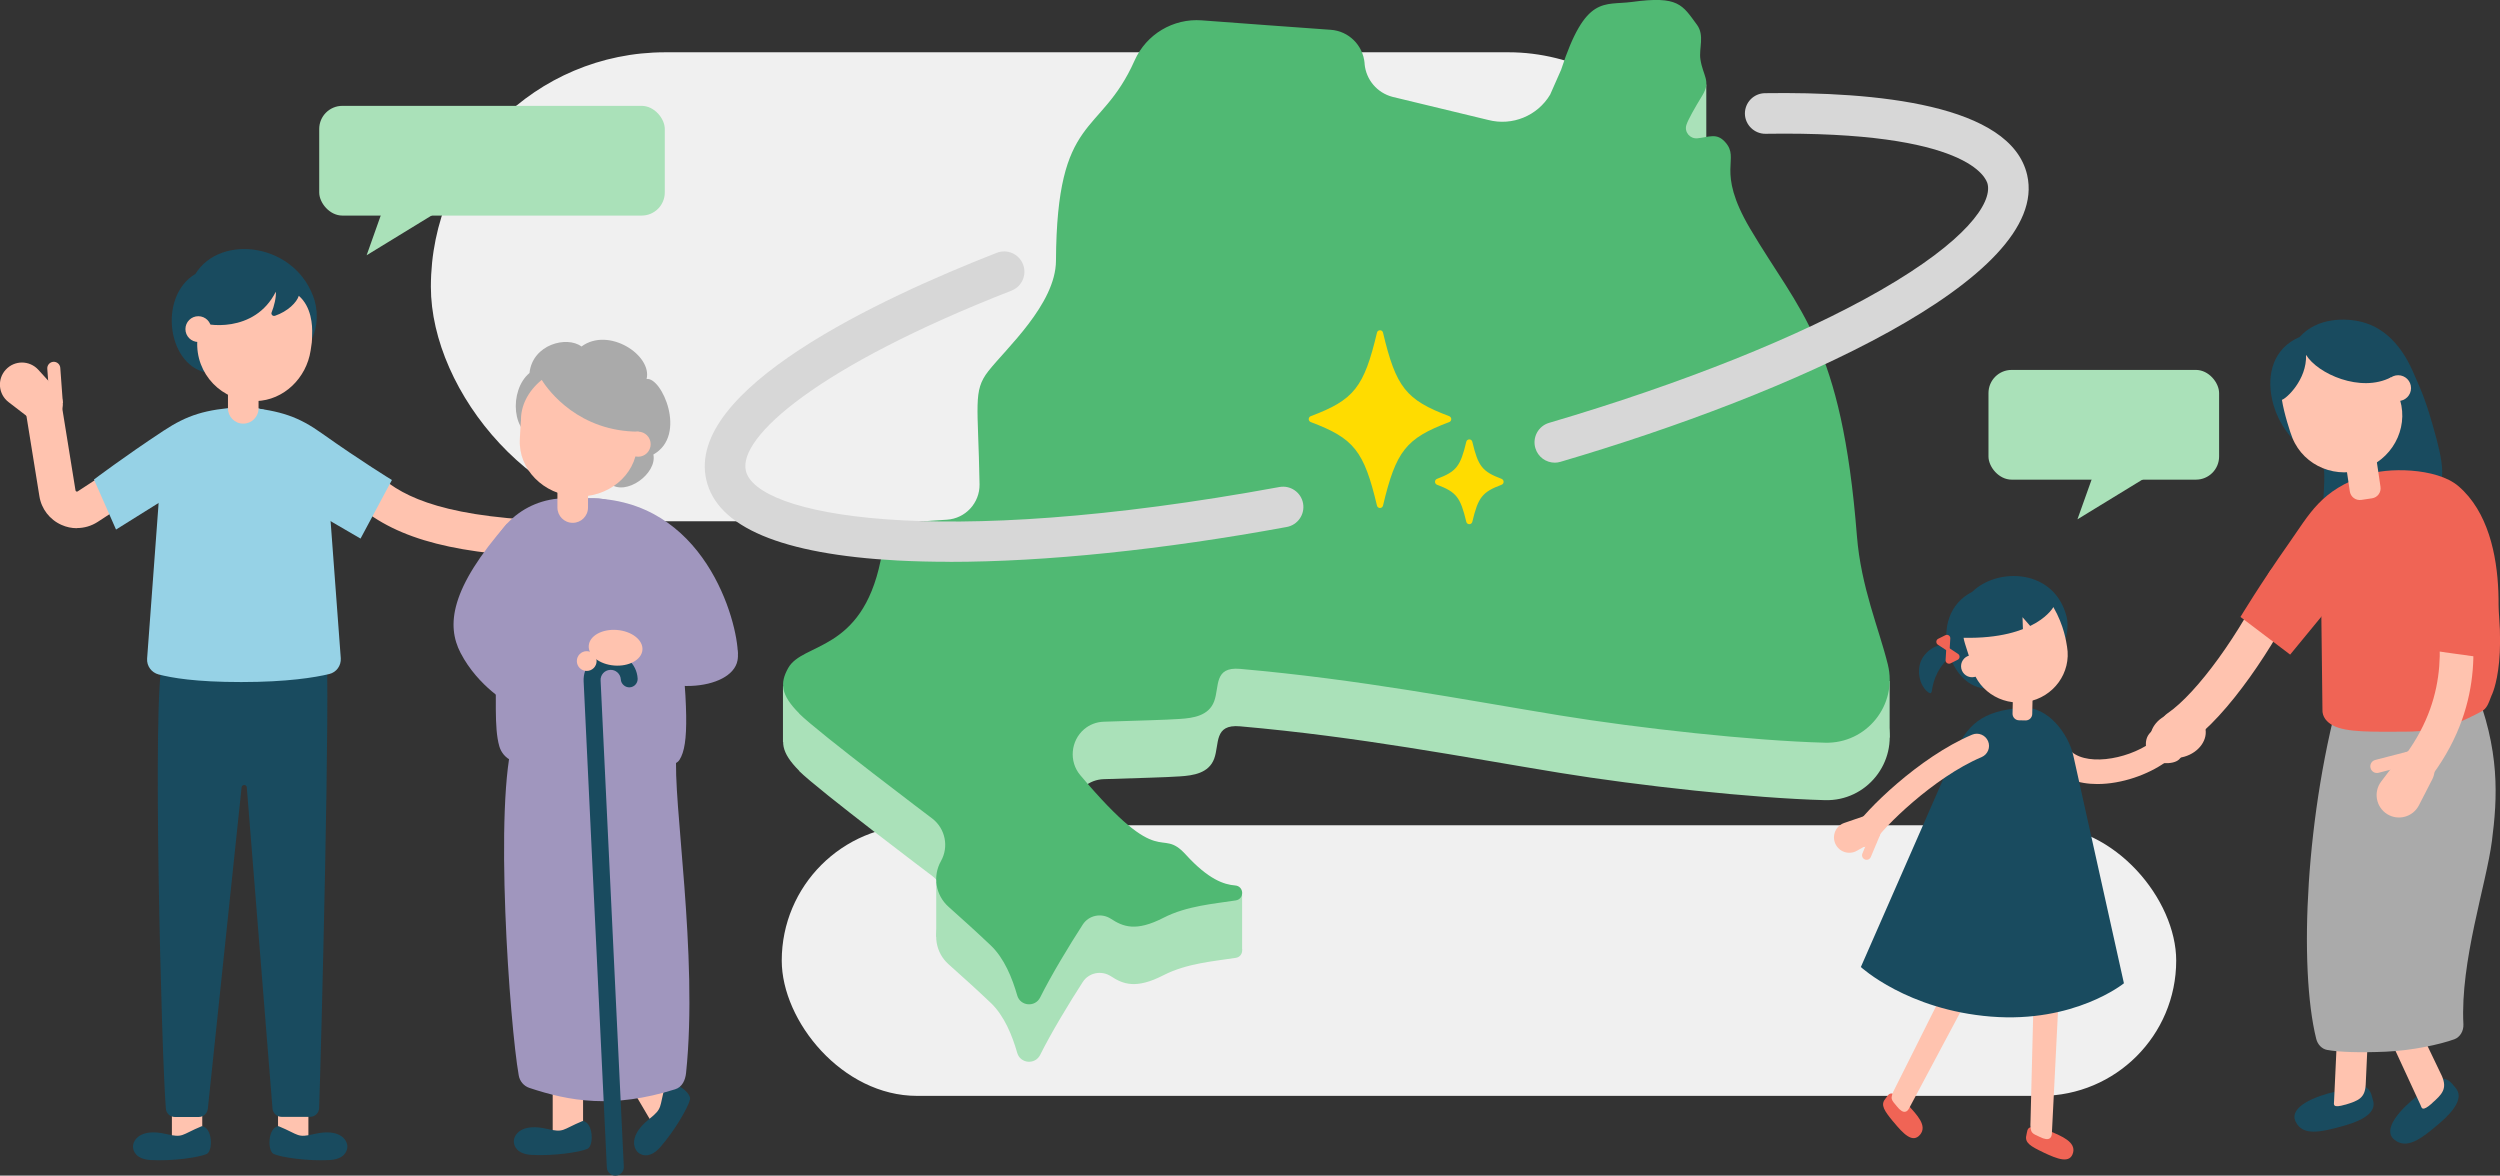 <?xml version="1.0" encoding="UTF-8"?>
<svg id="_レイヤー_2" data-name="レイヤー 2" xmlns="http://www.w3.org/2000/svg" viewBox="0 0 349.06 164.14">
  <rect x="0" y="0" width="349.06" height="164.14" fill="#333333" stroke="none"/>
  <defs>
    <style>
      .cls-1 {
        fill: none;
      }

      .cls-2 {
        fill: #ffc3af;
      }

      .cls-3 {
        fill: #a096be;
      }

      .cls-4 {
        fill: #aaa;
      }

      .cls-5 {
        fill: #f06455;
      }

      .cls-6 {
        fill: #d7d7d7;
      }

      .cls-7 {
        fill: #f0f0f0;
      }

      .cls-8 {
        fill: #194b5f;
      }

      .cls-9 {
        fill: #50b973;
      }

      .cls-10 {
        fill: #96d2e6;
      }

      .cls-11 {
        fill: #aae1b9;
      }

      .cls-12 {
        fill: #ffdc00;
      }
    </style>
  </defs>
  <g id="_イラスト" data-name="イラスト">
    <g>
      <rect class="cls-7" x="60.15" y="7.3" width="183.2" height="65.48" rx="32.74" ry="32.74" transform="translate(303.51 80.08) rotate(180)"/>
      <rect class="cls-7" x="109.14" y="115.24" width="194.7" height="37.78" rx="18.89" ry="18.89" transform="translate(412.99 268.25) rotate(180)"/>
      <g>
        <rect class="cls-11" x="235.06" y="11.8" width="3.18" height="7.87"/>
        <rect class="cls-11" x="109.32" y="95.81" width="6.44" height="7.79"/>
        <path class="cls-11" d="M111.58,107.65c2.62,2.62,18.63,14.69,18.63,14.69,1.79,1.41,2.29,3.92,1.17,5.91h0c-1.19,2.11-.75,4.77,1.06,6.38s4.01,3.6,5.9,5.4,2.99,4.55,3.69,6.98c.44,1.51,2.5,1.68,3.2.28,1.53-3.07,4.05-7.25,5.95-10.18.85-1.31,2.6-1.66,3.92-.81,1.69,1.1,3.48,1.86,7.38-.15,3.25-1.67,7.16-1.95,10.06-2.41,1.25-.2,1.17-2-.09-2.09-1.53-.12-3.71-.82-6.88-4.3-3.74-4.11-3.14,2.66-14.74-11.1-1.6-1.9-1.35-4.79.54-6.41h0c.76-.65,1.73-1.02,2.73-1.05,5.42-.18,8.43-.24,10.65-.39,1.87-.12,4.03-.44,4.78-2.47.75-2.05-.07-4.84,3.6-4.52,16.78,1.48,30.98,4.26,44.67,6.5,10.98,1.79,26.87,3.54,37.01,3.81,5.81.16,10.17-5.26,8.78-10.91-1.22-4.98-3.75-10.79-4.32-17.97-2.13-26.98-8.02-31.22-14.92-42.91-4.89-8.29-1.28-9.64-3.48-12.08-1.19-1.33-2.27-.67-3.87-.52-1.04.1-1.85-.87-1.54-1.86.22-.71,1.12-2.31,2.25-4.16,1.21-2,.06-2.68-.29-5.01-.23-1.49.61-3.34-.48-4.82-2.05-2.78-2.56-4.08-9.08-3.19-3.9.53-6.46-1.07-9.89,9.47l-1.53,3.47c-1.77,2.97-5.29,4.41-8.64,3.54l-13.38-3.23c-2.14-.56-3.7-2.4-3.89-4.61v-.1c-.23-2.51-2.22-4.47-4.71-4.65-4.72-.33-12.37-.9-18.02-1.32-3.99-.3-7.75,1.94-9.38,5.6-4.81,10.82-10.87,7.18-10.98,27.96-.03,6.06-4.87,12.32-7.29,15.44-2.16,2.78-1.4,4.62-1.21,15.78.04,2.59-4.13,4.77-6.71,4.94-6.26.42-8.13.25-9.27,5.75-2.66,12.84-10.89,11.33-12.91,14.98-1.15,2.08-1.06,3.71,1.55,6.32Z"/>
        <rect class="cls-11" x="130.72" y="123.11" width="5.96" height="7.69"/>
        <polygon class="cls-11" points="165.05 124.92 173.43 124.92 173.43 132.69 165.05 133.95 165.05 124.92"/>
        <polygon class="cls-11" points="263.84 102.99 257.1 102.7 257.1 95.08 263.84 95.08 263.84 102.99"/>
        <path class="cls-9" d="M111.58,99.63c2.62,2.62,18.63,14.69,18.63,14.69,1.79,1.41,2.29,3.92,1.17,5.91h0c-1.19,2.11-.75,4.77,1.06,6.38s4.01,3.6,5.9,5.4,2.99,4.55,3.69,6.98c.44,1.51,2.5,1.68,3.2.28,1.53-3.07,4.05-7.25,5.95-10.18.85-1.31,2.6-1.66,3.92-.81,1.69,1.1,3.48,1.86,7.38-.15,3.25-1.67,7.16-1.95,10.06-2.41,1.25-.2,1.17-2-.09-2.09-1.53-.12-3.71-.82-6.88-4.3-3.74-4.11-3.14,2.66-14.74-11.1-1.6-1.9-1.35-4.79.54-6.41h0c.76-.65,1.73-1.02,2.73-1.05,5.42-.18,8.43-.24,10.65-.39,1.87-.12,4.03-.44,4.78-2.47s-.07-4.84,3.6-4.52c16.78,1.48,30.98,4.26,44.67,6.5,10.98,1.79,26.87,3.54,37.01,3.81,5.81.16,10.17-5.26,8.78-10.91-1.22-4.98-3.75-10.79-4.32-17.97-2.13-26.98-8.02-31.22-14.92-42.91-4.89-8.29-1.28-9.64-3.48-12.08-1.19-1.33-2.27-.67-3.87-.52-1.04.1-1.85-.87-1.54-1.86.22-.71,1.12-2.31,2.25-4.16,1.21-2,.06-2.68-.29-5.01-.23-1.49.61-3.34-.48-4.82-2.05-2.78-2.56-4.08-9.08-3.19-3.9.53-6.46-1.07-9.89,9.47l-1.53,3.47c-1.77,2.97-5.29,4.41-8.64,3.54l-13.38-3.23c-2.14-.56-3.7-2.4-3.89-4.61v-.1c-.23-2.51-2.22-4.47-4.71-4.65-4.72-.33-12.37-.9-18.02-1.32-3.99-.3-7.75,1.94-9.38,5.6-4.81,10.82-10.87,7.18-10.98,27.96-.03,6.06-7.03,12.32-9.46,15.44-2.16,2.78-1.4,4.62-1.21,15.78.04,2.59-1.96,4.77-4.55,4.94-6.26.42-8.13.25-9.27,5.75-2.66,12.84-10.89,11.33-12.91,14.98-1.15,2.08-1.06,3.71,1.55,6.32Z"/>
        <g>
          <path class="cls-12" d="M192.68,70.71c-.1,0-.19-.07-.21-.17-1.82-7.66-3.31-9.54-9.38-11.82-.08-.03-.14-.11-.14-.2s.06-.17.14-.2c6.07-2.29,7.56-4.16,9.38-11.82.02-.1.11-.17.21-.17s.19.07.21.17c1.82,7.66,3.31,9.54,9.38,11.82.08.03.14.11.14.2s-.06.17-.14.2c-6.07,2.29-7.56,4.16-9.38,11.82-.02.1-.11.17-.21.17Z"/>
          <path class="cls-12" d="M192.68,46.55c1.85,7.77,3.34,9.65,9.52,11.97-6.17,2.32-7.67,4.21-9.52,11.97-1.85-7.77-3.34-9.65-9.52-11.97,6.17-2.32,7.67-4.21,9.52-11.97M192.68,46.11c-.2,0-.38.14-.42.33-1.82,7.65-3.2,9.39-9.25,11.67-.17.06-.28.23-.28.41s.11.34.28.41c6.05,2.28,7.43,4.02,9.25,11.67.05.2.22.33.42.33s.38-.14.42-.33c1.82-7.65,3.2-9.39,9.25-11.67.17-.06.28-.23.28-.41s-.11-.34-.28-.41c-6.05-2.28-7.43-4.02-9.25-11.67-.05-.2-.22-.33-.42-.33h0Z"/>
        </g>
        <g>
          <path class="cls-12" d="M205.15,72.97c-.1,0-.19-.07-.21-.17-.83-3.49-1.46-4.29-4.22-5.33-.08-.03-.14-.11-.14-.2s.06-.17.14-.2c2.76-1.04,3.39-1.84,4.22-5.33.02-.1.11-.17.21-.17h0c.1,0,.19.07.21.17.83,3.5,1.46,4.29,4.22,5.33.08.03.14.11.14.2s-.06.17-.14.2c-2.76,1.04-3.39,1.84-4.22,5.33-.02.1-.11.17-.21.17Z"/>
          <path class="cls-12" d="M205.15,61.78c.85,3.56,1.53,4.42,4.36,5.48-2.83,1.06-3.51,1.93-4.36,5.48-.85-3.56-1.53-4.42-4.36-5.48,2.83-1.06,3.51-1.93,4.36-5.48M205.15,61.35c-.2,0-.38.14-.42.33-.82,3.44-1.39,4.16-4.09,5.18-.17.06-.28.23-.28.41s.11.34.28.41c2.7,1.02,3.27,1.74,4.09,5.18.05.2.22.33.42.33s.38-.14.42-.33c.82-3.44,1.39-4.16,4.09-5.18.17-.06.28-.23.28-.41s-.11-.34-.28-.41c-2.7-1.02-3.27-1.74-4.09-5.18-.05-.2-.22-.33-.42-.33h0Z"/>
        </g>
        <g>
          <ellipse class="cls-1" cx="190.83" cy="45.72" rx="91.81" ry="22.18" transform="translate(-5.39 44.1) rotate(-13)"/>
          <path class="cls-6" d="M132.59,78.44c-2.54,0-4.98-.06-7.28-.18-16.19-.87-25.17-4.65-26.69-11.25-2.92-12.66,24.15-25.3,40.55-31.71,1.46-.57,3.1.15,3.67,1.61.57,1.46-.15,3.1-1.61,3.67-27.03,10.56-38.18,20.44-37.09,25.15,1.42,6.17,26.09,11.16,74.5,2.27,1.54-.28,3.02.74,3.3,2.28s-.74,3.02-2.28,3.3c-17.34,3.19-33.74,4.87-47.07,4.87Z"/>
          <path class="cls-6" d="M217.09,64.6c-1.23,0-2.36-.8-2.72-2.04-.44-1.5.42-3.08,1.92-3.52,18.62-5.48,35.06-12.06,46.31-18.53,11.94-6.87,15.54-12.15,14.92-14.81-.18-.77-2.54-7.46-31.01-7.02-1.54.02-2.85-1.23-2.88-2.79-.02-1.57,1.22-2.85,2.79-2.88,15.45-.23,34.35,1.54,36.62,11.42,3.33,14.43-33.02,30.6-65.16,40.05-.27.08-.54.12-.8.12Z"/>
        </g>
      </g>
      <g>
        <rect class="cls-11" x="44.57" y="14.78" width="48.25" height="15.32" rx="3.23" ry="3.23"/>
        <polyline class="cls-11" points="53.45 29.27 51.19 35.64 61.6 29.27"/>
      </g>
      <g>
        <rect class="cls-11" x="277.64" y="51.65" width="32.2" height="15.32" rx="3.23" ry="3.23"/>
        <polyline class="cls-11" points="292.33 66.14 290.06 72.51 300.48 66.14"/>
      </g>
      <g>
        <path class="cls-8" d="M31.77,51.68c5.35-1.98,7.48,2.71,11.19-3.23,1.35-2.16,1.53-4.4.98-6.45-2.44-8.05-13.13-9.48-16.65-3.76-5.34,3.19-3.89,13.2,1.98,13.86,1.83,2.26,3.22,3.25,6.29,1.32"/>
        <path class="cls-2" d="M38.37,44.09c-.28.1-.56-.19-.45-.46.35-.85.67-2.16.59-2.9-2.95,5.88-9.95,4.78-10.78,4.14-.09.99-.13,1.91-.18,2.69-.29,4.63,3.45,8.58,8.2,8.44,3.88-.11,7.03-3.21,7.62-7.05.18-1.19.19-1.1.21-2.27.06-1.25-.09-3.85-1.86-5.38-.28.91-1.51,2.17-3.35,2.8Z"/>
        <rect class="cls-2" x="24" y="154.08" width="4.24" height="5.45"/>
        <path class="cls-8" d="M28.18,157.24c-2.96,1.23-2.55,1.67-5.01,1.09-3.54-.82-4.6.82-4.6,1.76,0,.66.46,1.77,2.48,1.88,3.07.17,6.75-.37,7.81-.85.9-.41.83-3.72-.68-3.88Z"/>
        <rect class="cls-2" x="38.83" y="154.08" width="4.24" height="5.45" transform="translate(81.89 313.62) rotate(180)"/>
        <path class="cls-8" d="M45.53,90.06c.65,4.97-.7,57.1-.97,64.65-.02.69-.59,1.23-1.28,1.23h-3.96c-.65,0-1.2-.49-1.27-1.14l-3.59-44.86c-.04-.45-.69-.44-.73,0l-4.71,44.85c-.06.66-.61,1.17-1.27,1.17h-3.32c-.67,0-1.22-.5-1.27-1.17-.61-7.26-1.93-58.29-.46-62.36"/>
        <g>
          <path class="cls-2" d="M8.06,58.28h0c.95-1.04.96-2.64,0-3.68l-2.72-2.98c-1.22-1.33-3.32-1.34-4.54,0h0c-1.22,1.33-1.04,3.42.39,4.52l3.19,2.45c1.12.86,2.71.72,3.66-.32Z"/>
          <path class="cls-2" d="M6.74,50.51h1.82v4.92c0,.5-.41.91-.91.91h0c-.5,0-.91-.41-.91-.91v-4.92h0Z" transform="translate(19.18 106.15) rotate(175.82)"/>
        </g>
        <path class="cls-2" d="M10.74,73.75c-.73,0-1.46-.15-2.15-.46-1.65-.73-2.81-2.23-3.09-4.01l-1.82-11.28c-.22-1.39.72-2.7,2.11-2.93,1.39-.23,2.7.72,2.93,2.11l1.82,11.28s.02.11.12.16c.1.05.17,0,.2-.02l5.47-3.57c1.18-.77,2.76-.44,3.53.74.77,1.18.44,2.76-.75,3.53l-5.47,3.57c-.88.57-1.88.86-2.9.86Z"/>
        <path class="cls-10" d="M34.06,56.83h0c6.42,0,11.76,6.08,11.94,13.78l1.58,21.29c.07,1.03-.6,1.97-1.61,2.21-2,.48-5.86,1.12-12.29,1.12s-9.68-.59-11.53-1.06c-1-.26-1.68-1.18-1.61-2.21l1.58-21.35c.18-7.7,5.52-13.78,11.94-13.78Z"/>
        <circle class="cls-2" cx="27.69" cy="45.95" r="1.8"/>
        <path class="cls-10" d="M33.67,56.83c-5.06.34-7.5,1.12-10.85,3.32-5.55,3.66-9.7,6.8-9.7,6.8l3.08,6.99,6.8-4.25"/>
        <path class="cls-2" d="M76.07,77.79s-.07,0-.11,0c-13.86-.58-21.72-2.97-27.12-8.25-1.01-.99-1.02-2.6-.04-3.61.98-1.01,2.6-1.02,3.61-.04,3.07,3,8.29,6.15,23.77,6.8,1.41.06,2.5,1.25,2.44,2.65-.06,1.37-1.19,2.45-2.55,2.45Z"/>
        <path class="cls-10" d="M34.24,56.83c5.05.52,7.46,1.37,10.72,3.69,5.42,3.85,9.76,6.5,9.76,6.5l-4.38,8.18-6.75-3.93"/>
        <path class="cls-2" d="M33.95,53.72h0c1.18,0,2.13.96,2.13,2.13v3.29h-4.27v-3.29c0-1.18.96-2.13,2.13-2.13Z" transform="translate(67.91 112.87) rotate(180)"/>
        <path class="cls-8" d="M38.89,157.24c2.96,1.23,2.55,1.67,5.01,1.09,3.54-.82,4.6.82,4.6,1.76,0,.66-.46,1.77-2.48,1.88-3.07.17-6.75-.37-7.81-.85-.9-.41-.83-3.72.68-3.88Z"/>
        <g>
          <polygon class="cls-2" points="81.41 158.81 77.17 158.81 77.17 150.72 81.41 153.35 81.41 158.81"/>
          <path class="cls-8" d="M81.35,156.52c-2.96,1.23-2.55,1.67-5.01,1.09-3.54-.82-4.6.82-4.6,1.76,0,.66.46,1.77,2.48,1.88,3.07.17,6.75-.37,7.81-.85.9-.41.83-3.72-.68-3.88Z"/>
          <polygon class="cls-2" points="94.08 153.6 91.92 158.29 87.66 151.04 91.31 148.89 94.08 153.6"/>
          <path class="cls-8" d="M92.86,151.65c-.86,3.08-.27,3.03-2.24,4.62-2.84,2.27-2.2,4.12-1.46,4.7.52.41,1.68.73,3.02-.79,2.03-2.31,3.89-5.54,4.16-6.66.23-.96-2.41-2.95-3.47-1.87Z"/>
          <path class="cls-3" d="M94.45,105.18c-.58,6.47,3.07,28.11,1.34,44.64-.11,1.02-.55,1.97-1.52,2.27-8.72,2.74-14.76,1.67-20.35-.19-.78-.26-1.35-.93-1.49-1.74-1.25-6.97-3.52-38.28-.69-47.21"/>
          <path class="cls-3" d="M82.97,69.57h-4.01c-6.05,0-10.95,4.75-10.95,10.61,0,0,.87,6.28,1.14,12.12.23,4.91-.21,9.23.57,11.91.26.89.89,1.63,1.75,2,4.4,1.91,17.07,2.52,22.8.37.25-.09.45-.26.6-.48,1.38-2.16,1.19-7.3-.22-21.24-.72-7.13-5.62-15.29-11.67-15.29Z"/>
          <path class="cls-4" d="M85.19,67.54c2.17,1.78,6.58-1.39,6.04-4.08,4.8-2.7,1.13-10.89-.95-10.54.82-3.31-5.29-7.34-9.09-4.54-2.05-1.53-6.84-.29-7.26,3.7-2.91,2.43-2.54,8.82,1.34,9.2"/>
          <circle class="cls-2" cx="89.1" cy="62.02" r="1.75"/>
          <path class="cls-3" d="M82.1,69.57c16.3,0,20.92,17.24,20.92,21.8l-9-1.45"/>
          <path class="cls-2" d="M72.74,58.78c-.05-2.08.94-4.13,2.9-5.74.97,1.59,5.24,7.23,13.55,7.23-.02.94-.18,1.21-.22,1.95-.22,4.16-4.08,7.34-8.6,7.09s-8.01-3.82-7.79-7.98c.04-.74.08-1.62.15-2.55Z"/>
          <path class="cls-2" d="M79.97,68.25h0c1.18,0,2.13.96,2.13,2.13v2.61h-4.27v-2.61c0-1.18.96-2.13,2.13-2.13Z" transform="translate(159.93 141.25) rotate(180)"/>
          <path class="cls-3" d="M86.24,92.14c5.84,5.41,15.94,4.24,16.73.09,1.28-6.75-16.24-3.51-16.24-3.51"/>
          <g>
            <path class="cls-8" d="M85.91,164.14c-.62,0-1.15-.49-1.18-1.12l-3.24-67.88c-.11-2.07,1.48-3.85,3.56-3.97,2.06-.11,3.86,1.48,3.98,3.56.04.65-.46,1.21-1.11,1.24-.6.04-1.21-.46-1.24-1.11-.04-.78-.73-1.38-1.49-1.33-.78.04-1.38.71-1.33,1.49l3.24,67.89c.03.65-.47,1.2-1.12,1.23-.02,0-.04,0-.06,0Z"/>
            <g>
              <ellipse class="cls-2" cx="85.94" cy="90.44" rx="2.49" ry="3.76" transform="translate(-11.13 168.8) rotate(-85.37)"/>
              <circle class="cls-2" cx="81.92" cy="92.3" r="1.38"/>
            </g>
          </g>
          <path class="cls-3" d="M70.84,73.06c-8.03,9.16-8.51,14.27-6.54,18.09,2.49,4.8,6.88,7.16,6.88,7.16"/>
        </g>
      </g>
      <g>
        <path class="cls-2" d="M292.85,109.47c-2.62,0-5.09-.79-6.68-2.81-.58-.74-.46-1.81.28-2.39.74-.58,1.81-.46,2.39.28,1.99,2.51,8,1.61,11.53-.89.77-.54,1.83-.36,2.37.41.54.77.36,1.83-.41,2.37-2.41,1.71-6.08,3.03-9.47,3.03Z"/>
        <g>
          <path class="cls-2" d="M304.11,104.24c-.81,0-1.61-.39-2.11-1.11-.8-1.16-.5-2.75.66-3.55,4.11-2.81,10.15-11.16,14.06-19.41.6-1.27,2.12-1.82,3.4-1.21,1.27.6,1.82,2.12,1.21,3.4-3.7,7.81-10.31,17.68-15.79,21.43-.44.3-.94.45-1.44.45Z"/>
          <ellipse class="cls-2" cx="304.11" cy="102.59" rx="3.92" ry="3.16" transform="translate(-16.5 87.88) rotate(-16.01)"/>
        </g>
        <path class="cls-8" d="M327.32,157.17c-3.39.95-5.83,1.47-6.8-.58-.97-2.04,2.7-3.53,5.61-4.19,1.04-.24,2.13-.73,3.43-.81.75-.04,1.37.55,1.58,1.36.09.37.17.59.23.84.33,1.44-1.18,2.57-4.05,3.38Z"/>
        <path class="cls-2" d="M327.47,154.23c-1.83.54-1.6,0-1.58-.48l.37-7.96,4.3.2-.25,5.44c-.09,1.88-1.01,2.26-2.84,2.81Z"/>
        <path class="cls-5" d="M285.27,160.89c2.02.96,3.76,1.63,4.18.06.4-1.48-1.54-2.32-3.28-3.02-.62-.25-1.13-.33-1.92-.48-.45-.09-1.01-.2-1.18.39-.08.27-.09.49-.14.67-.27,1.06.64,1.56,2.35,2.38Z"/>
        <path class="cls-2" d="M284.78,158.73c1.44.73,1.68.04,1.71-.45l.95-18.94-3.49-.36-.44,17.52c-.11,1.85.3,1.74,1.27,2.23Z"/>
        <path class="cls-5" d="M264.34,156.6c1.42,1.73,2.71,3.07,3.75,1.83s-.41-2.75-1.68-4.13c-.46-.49-.89-.78-1.54-1.25-.37-.27-.83-.61-1.24-.15-.18.21-.29.41-.41.55-.7.84-.09,1.68,1.11,3.15Z"/>
        <path class="cls-2" d="M264.82,154.44c.99,1.27,1.5.75,1.73.32l8.92-16.74-3-1.81-7.85,15.67c-.88,1.63-.47,1.7.2,2.56Z"/>
        <path class="cls-8" d="M340.7,156.76c-2.67,2.3-4.66,3.79-6.41,2.35s.96-4.34,3.32-6.17c.84-.65,1.62-1.56,2.76-2.18.66-.36,1.48-.08,2.01.57.24.29.41.46.56.67.9,1.17.02,2.82-2.25,4.77Z"/>
        <path class="cls-2" d="M339.59,154.03c-1.43,1.26-1.45.68-1.64.23l-4.34-9.39,3.98-1.64,3.38,7.05c.72,1.74.04,2.48-1.39,3.74Z"/>
        <path class="cls-8" d="M340.35,69.2c-1.61,5.18-5.69,5.5-6.81,5.99-3.26,1.42-3.91-.02-7.67-1.53-3.33.57.39-9.54-2.61-10.37-5.71-1.59-9.62-13.05-2.17-16.24,2.42-2.73,6.42-2.7,8.75-2.08s5.09,2.39,7.08,6.95c1.25,2.86,1.86,4.07,3.3,9.46,1.22,4.58.78,5.72.12,7.83Z"/>
        <path class="cls-4" d="M327.08,95.39c-5.19,17.98-6.15,39.72-3.68,49.66.2.79.78,1.4,1.5,1.54,1.65.31,4.59.41,8.24.25s7.51-1,9.54-1.73c.8-.29,1.32-1.16,1.27-2.1-.46-8.76,3.21-19.59,3.98-25.58s1.2-12.67-2.57-21.86"/>
        <path class="cls-5" d="M332.71,66.37h0c-5.89,0-8.52,4.4-8.68,12.23l.24,20.45c-.06,1.05.63,1.8,1.48,2.25,1.86.99,5.64.87,10,.86,5.64,0,8.52-1.7,10.64-2.78.86-.44,1.04-1.12,1.48-2.25,0,0,3-5.61-.48-20.82-2.55-11.15-8.78-9.94-14.67-9.94Z"/>
        <path class="cls-5" d="M330.4,66.33c-6.37,2.1-7.87,5.35-10.88,9.62-4.04,5.75-6.7,10.19-6.7,10.19l6.94,5.26,7.2-8.76"/>
        <g>
          <path class="cls-2" d="M337.72,109.16c-.48,0-.97-.15-1.38-.46-1.04-.77-1.27-2.23-.5-3.27,6.41-8.73,4.91-16.88,3.92-22.27l-.12-.66c-.23-1.27.61-2.49,1.89-2.72,1.27-.23,2.49.61,2.72,1.89l.12.64c1.07,5.81,2.86,15.53-4.75,25.89-.46.62-1.17.96-1.89.96Z"/>
          <g>
            <path class="cls-2" d="M338.63,105.2h0c-1.21-.76-2.81-.48-3.68.66l-2.48,3.26c-1.11,1.46-.73,3.56.82,4.54h0c1.55.98,3.61.42,4.45-1.22l1.87-3.64c.66-1.28.23-2.84-.98-3.6Z"/>
            <path class="cls-2" d="M332.92,103.53h1.85v5.01c0,.5-.41.91-.91.91h-.03c-.5,0-.91-.41-.91-.91v-5.01h0Z" transform="translate(353.24 -243.39) rotate(75.48)"/>
          </g>
        </g>
        <path class="cls-5" d="M330.4,66.33c2.68-1.07,9.79-1.09,12.87,1.56,8.26,7.12,4.93,24.14,4.93,24.14l-10.14-1.41,1.54-13.59"/>
        <path class="cls-2" d="M321.99,49.56c1.6,2.62,7.62,5.33,11.85,3.12.39.89.72,1.73,1.01,2.44,1.63,3.98-.36,8.55-4.44,10.22-4.08,1.67-8.7-.2-10.33-4.18-.29-.7-1.18-3.46-1.47-5.34.58-.12,3.5-2.79,3.37-6.26Z"/>
        <path class="cls-2" d="M327.87,64.23h4.33v4.1c0,.78-.63,1.41-1.41,1.41h-1.51c-.78,0-1.41-.63-1.41-1.41v-4.1h0Z" transform="translate(-6.24 48.85) rotate(-8.39)"/>
        <circle class="cls-2" cx="334.84" cy="54.19" r="1.8"/>
        <path class="cls-8" d="M259.82,135.02s6.47,5.98,18.16,6.92c11.69.94,18.57-4.65,18.57-4.65l-7.05-31.73c-.65-3.01-3.54-6.99-7.11-6.74-5.82.41-7.8,2.51-9.56,6.52l-13.01,29.68Z"/>
        <path class="cls-8" d="M277.65,96.13c-5.52.29-8.83-10.16-2.28-13.5,3.6-3.48,11.5-3.21,13.18,3.49.63,2.52-1.11,7.63-4.67,7.96"/>
        <path class="cls-2" d="M274.16,89.05c.12.82.93,2.9,1.04,3.55.62,3.61,4.12,6.02,7.83,5.39s6.2-4.08,5.58-7.69c-.11-.64-.38-2.88-1.91-5.54,0,0-2.38,4.5-12.54,4.29Z"/>
        <path class="cls-2" d="M281.92,97.08h.93c.5,0,.91.41.91.91v2.59h-2.75v-2.59c0-.5.41-.91.91-.91Z" transform="translate(562.59 203.7) rotate(-178.77)"/>
        <polyline class="cls-2" points="283.98 87.99 282.39 86.17 282.5 89.3"/>
        <path class="cls-8" d="M272.38,90.13s-2.05-.68-3.69,1.36c-1.38,1.72-.68,4.35.57,5.19.14.09.4.3.49-.31.18-1.22.71-3.4,3.36-5.4"/>
        <g>
          <path class="cls-5" d="M271.77,90.23l1.62,1.07c.3.2.28.66-.05.82l-1,.5c-.33.16-.71-.09-.69-.45l.12-1.93Z"/>
          <path class="cls-5" d="M272.19,91.07l.12-1.93c.02-.36-.36-.62-.69-.45l-1,.5c-.33.16-.35.62-.05.82l1.62,1.07Z"/>
        </g>
        <circle class="cls-2" cx="275.35" cy="93.02" r="1.54"/>
        <path class="cls-2" d="M304.39,105.89c-.95,1.19-3.87.44-3.87.44-.7-.83-1.39-2.68-.44-3.87.95-1.19,2.68-1.39,3.87-.44s1.39,2.68.44,3.87Z"/>
        <path class="cls-2" d="M260.33,118.25c-.3,0-.61-.08-.88-.25-.8-.49-1.06-1.54-.57-2.34,1.46-2.39,9.03-9.93,16.47-13.08.87-.37,1.86.04,2.23.9.37.87-.04,1.86-.9,2.23-6.74,2.85-13.78,9.9-14.89,11.71-.32.53-.88.82-1.45.82Z"/>
        <g>
          <path class="cls-2" d="M262.5,115.01h0c.4.9.04,1.95-.81,2.43l-2.45,1.36c-1.1.61-2.48.14-2.99-1.01h0c-.51-1.15.08-2.49,1.26-2.89l2.65-.91c.93-.32,1.95.13,2.34,1.02Z"/>
          <path class="cls-2" d="M261.15,116.1h0c.35,0,.63.28.63.63v3.42h-1.27v-3.42c0-.35.28-.63.63-.63Z" transform="translate(455.98 328.36) rotate(-157.16)"/>
        </g>
      </g>
    </g>
  </g>
</svg>